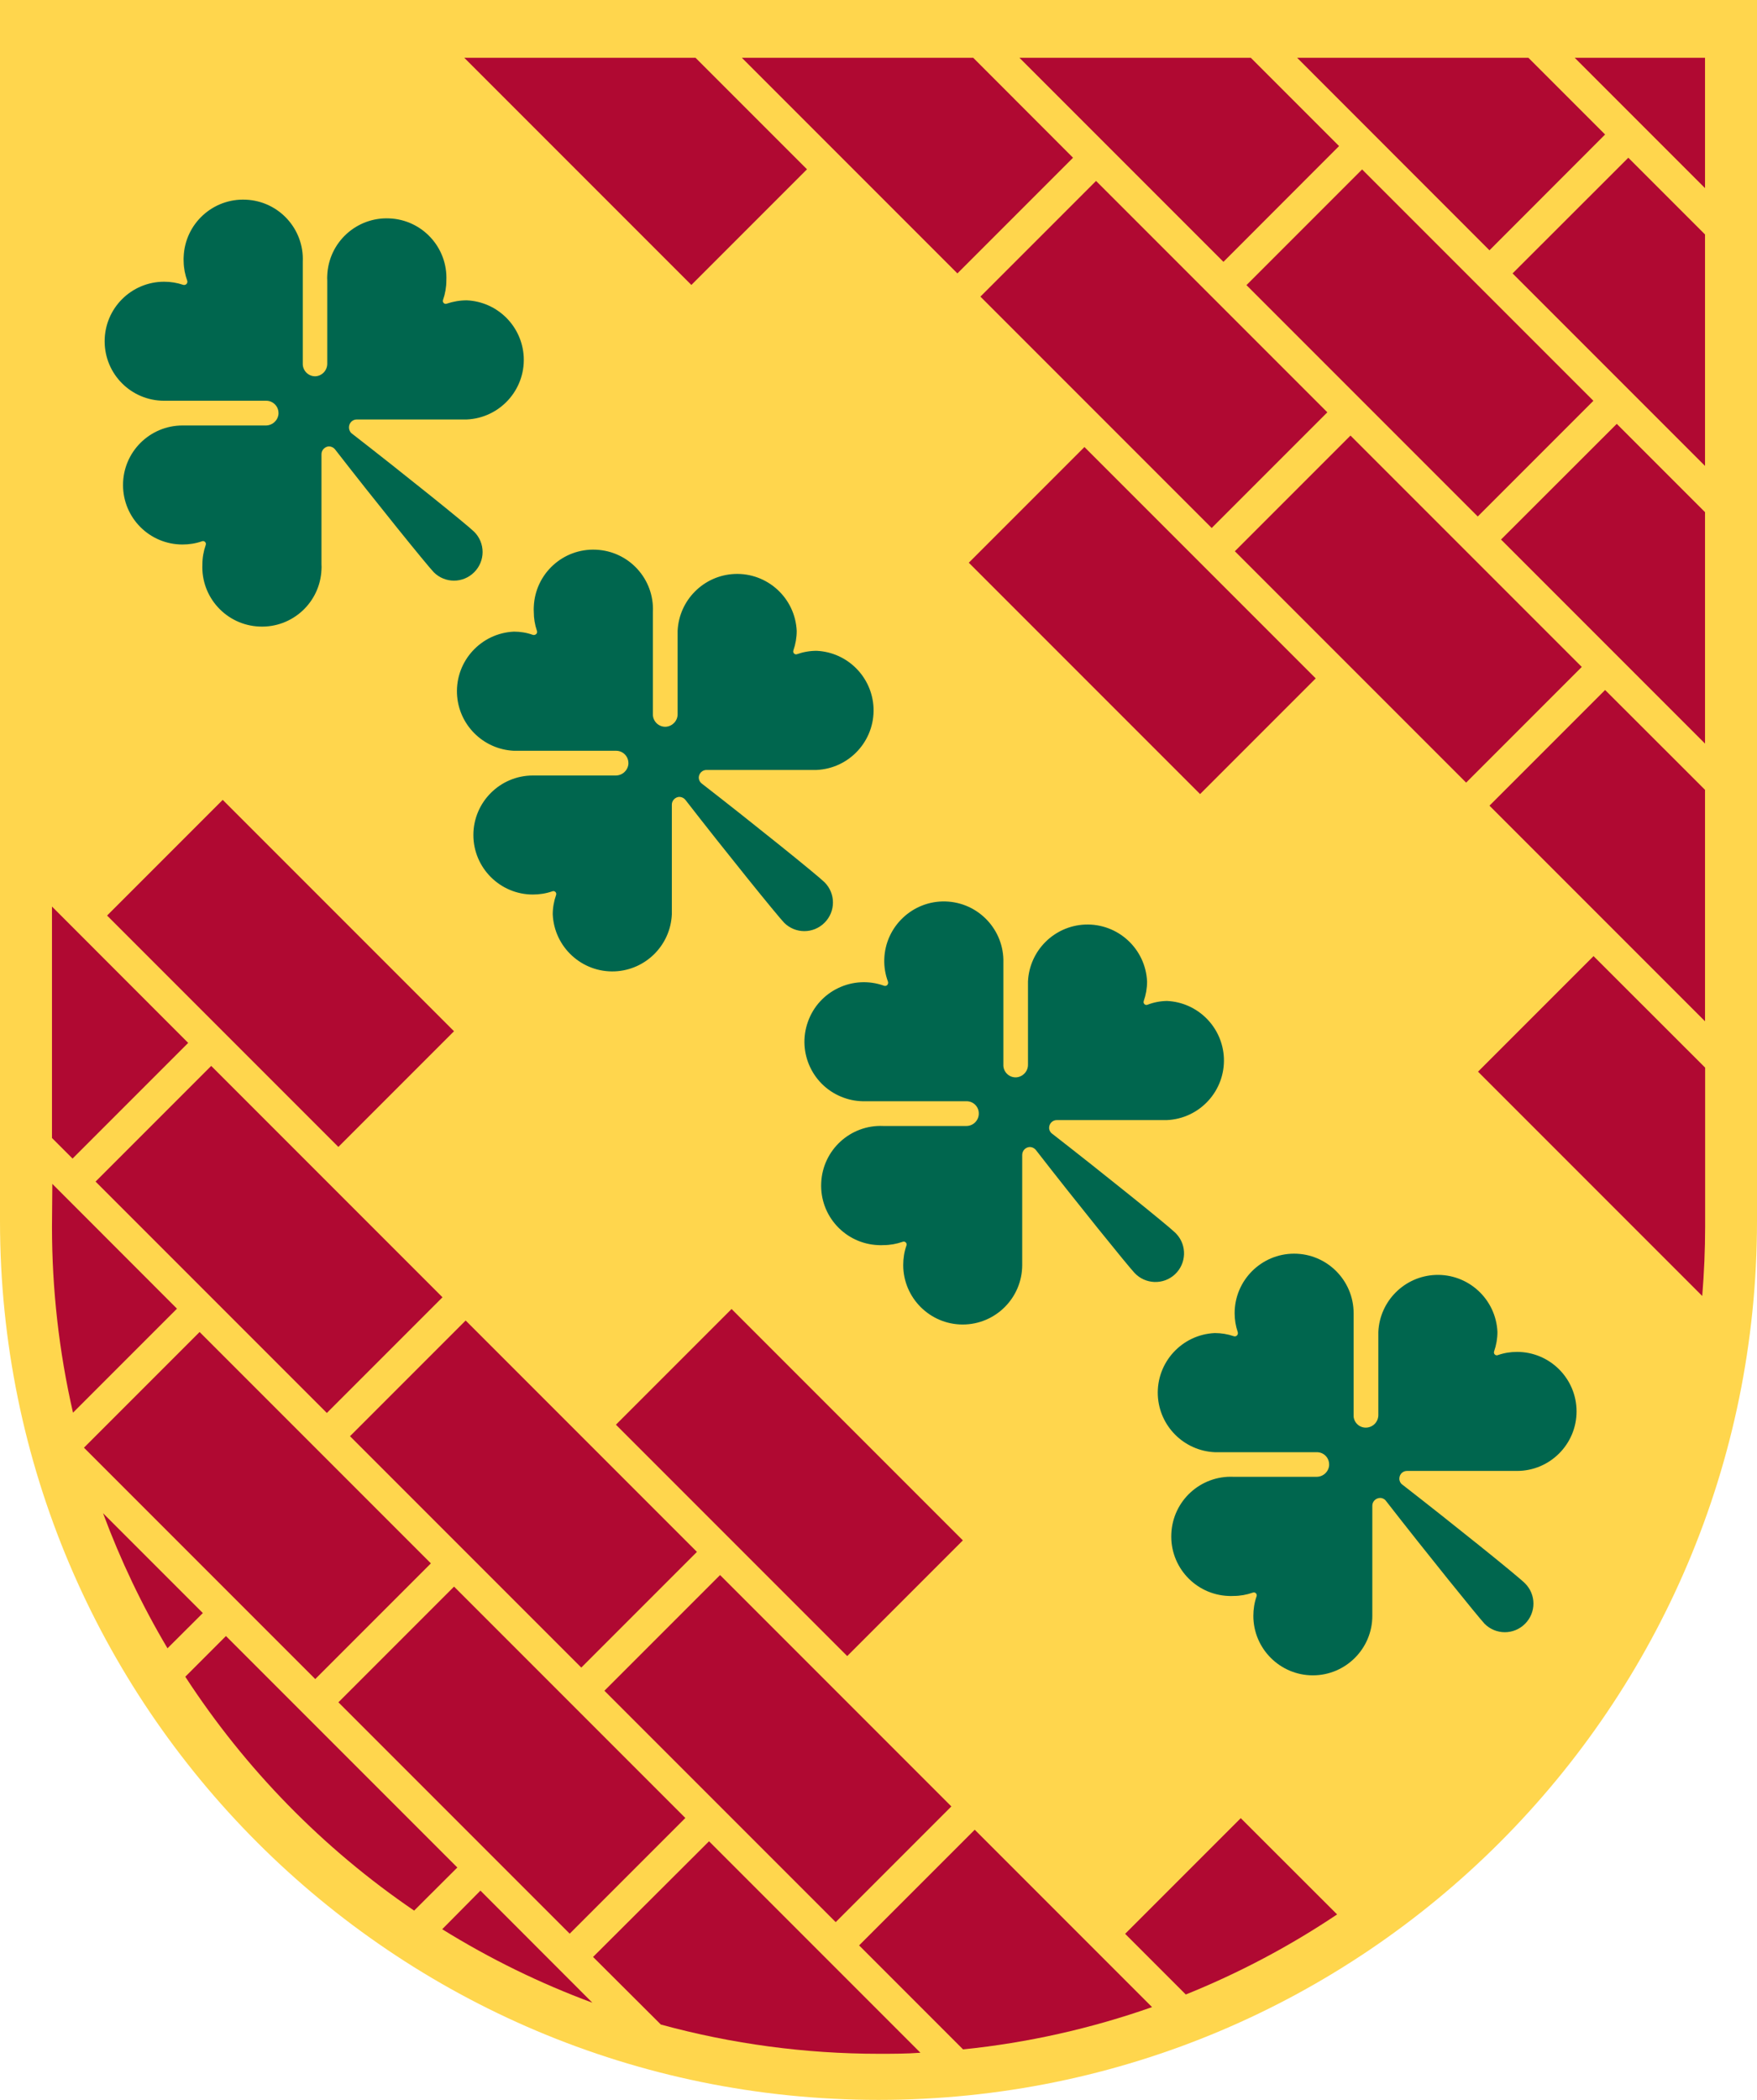 <?xml version="1.0" encoding="utf-8"?>
<!-- Generator: Adobe Illustrator 25.2.3, SVG Export Plug-In . SVG Version: 6.00 Build 0)  -->
<svg version="1.1" id="Lag_1" xmlns="http://www.w3.org/2000/svg" xmlns:xlink="http://www.w3.org/1999/xlink" x="0px" y="0px"
	 viewBox="0 0 152.1 181.72" style="enable-background:new 0 0 152.1 181.72;" xml:space="preserve">
<style type="text/css">
	.st0{fill:#FFD64D;}
	.st1{fill:#B00932;}
	.st2{fill:#00664E;}
</style>
<path class="st0" d="M0,0v105.67c0,42,34.05,76.05,76.05,76.05s76.05-34.05,76.05-76.05V0H0z"/>
<polygon class="st1" points="147.6,16.28 147.6,5 136.32,5 "/>
<polygon class="st1" points="128.94,21.66 138.95,11.64 132.31,5 112.29,5 "/>
<polygon class="st1" points="130.94,23.66 147.6,40.32 147.6,20.29 140.96,13.65 "/>
<polygon class="st1" points="115.92,12.64 108.28,5 88.25,5 105.91,22.66 "/>
<rect x="115.86" y="15.51" transform="matrix(0.707 -0.707 0.707 0.707 15.024 95.621)" class="st1" width="14.16" height="28.32"/>
<polygon class="st1" points="147.6,44.32 139.96,36.68 129.94,46.69 147.6,64.35 "/>
<polygon class="st1" points="92.89,13.65 84.25,5 64.22,5 82.88,23.66 "/>
<rect x="92.82" y="16.51" transform="matrix(0.707 -0.707 0.707 0.707 7.575 79.621)" class="st1" width="14.16" height="28.32"/>
<rect x="114.85" y="38.54" transform="matrix(0.707 -0.707 0.707 0.707 -1.549 101.655)" class="st1" width="14.16" height="28.32"/>
<polygon class="st1" points="147.6,68.35 138.95,59.71 128.94,69.72 147.6,88.38 "/>
<polygon class="st1" points="69.86,14.65 60.21,5 40.19,5 59.85,24.66 "/>
<rect x="91.82" y="39.54" transform="matrix(0.707 -0.707 0.707 0.707 -9.005 85.658)" class="st1" width="14.16" height="28.32"/>
<path class="st1" d="M137.95,82.74l-10,10l19.41,19.41c0.16-2,0.25-4,0.25-6V92.39L137.95,82.74z"/>
<rect x="17.22" y="70.08" transform="matrix(0.707 -0.707 0.707 0.707 -52.452 41.858)" class="st1" width="14.16" height="28.32"/>
<rect x="61.28" y="114.14" transform="matrix(0.707 -0.707 0.707 0.707 -70.702 85.918)" class="st1" width="14.16" height="28.32"/>
<path class="st1" d="M97.4,167.35l5.25,5.25c4.59-1.85,8.98-4.17,13.1-6.93l-8.34-8.33L97.4,167.35z"/>
<polygon class="st1" points="4.5,98.48 6.28,100.26 16.29,90.25 4.5,78.45 "/>
<rect x="16.22" y="93.11" transform="matrix(0.707 -0.707 0.707 0.707 -69.024 47.892)" class="st1" width="14.16" height="28.32"/>
<rect x="38.25" y="115.14" transform="matrix(0.707 -0.707 0.707 0.707 -78.148 69.925)" class="st1" width="14.16" height="28.32"/>
<rect x="60.28" y="137.17" transform="matrix(0.707 -0.707 0.707 0.707 -87.274 91.952)" class="st1" width="14.16" height="28.32"/>
<path class="st1" d="M74.37,168.35l9,9c5.58-0.57,11.07-1.8,16.36-3.66l-15.35-15.35L74.37,168.35z"/>
<path class="st1" d="M4.5,106.17c0,5.41,0.61,10.81,1.82,16.08l9-9l-10.79-10.8L4.5,106.17z"/>
<rect x="15.22" y="116.14" transform="matrix(0.707 -0.707 0.707 0.707 -85.604 53.929)" class="st1" width="14.16" height="28.32"/>
<rect x="37.25" y="138.17" transform="matrix(0.707 -0.707 0.707 0.707 -94.727 75.963)" class="st1" width="14.16" height="28.32"/>
<path class="st1" d="M51.34,169.35l5.87,5.85c6.15,1.68,12.5,2.53,18.87,2.53c1.2,0,2.4,0,3.6-0.09l-18.3-18.3L51.34,169.35z"/>
<path class="st1" d="M8.92,130.95c1.51,4.06,3.37,7.97,5.58,11.69l3.06-3.05L8.92,130.95z"/>
<path class="st1" d="M19.56,141.58l-3.52,3.52c5.2,7.99,11.93,14.87,19.81,20.24l3.74-3.73L19.56,141.58z"/>
<path class="st1" d="M51.28,173.31l-9.69-9.7l-3.31,3.34C42.39,169.5,46.74,171.63,51.28,173.31z"/>
<path class="st2" d="M38.67,26.28c-0.13,0.05-0.27-0.02-0.32-0.15c-0.02-0.05-0.02-0.11,0-0.17c0.19-0.54,0.29-1.11,0.29-1.68
	c0.13-2.85-2.08-5.26-4.93-5.38c-2.85-0.13-5.26,2.08-5.38,4.93c-0.01,0.15-0.01,0.3,0,0.45v7.18c0.01,0.57-0.43,1.06-1,1.1
	c-0.59,0.03-1.09-0.43-1.12-1.02c0-0.01,0-0.03,0-0.04v-8.84c0.13-2.85-2.08-5.26-4.93-5.38c-2.85-0.13-5.26,2.08-5.38,4.93
	c-0.01,0.15-0.01,0.3,0,0.45c0.01,0.56,0.12,1.11,0.31,1.64c0.03,0.1,0,0.21-0.07,0.28c-0.07,0.07-0.18,0.1-0.28,0.07
	c-0.53-0.18-1.09-0.27-1.65-0.27c-2.84,0-5.15,2.3-5.15,5.15s2.3,5.15,5.15,5.15c0,0,0,0,0,0h8.84c0.59,0,1.07,0.49,1.06,1.08
	c0,0.02,0,0.04,0,0.06c-0.05,0.57-0.53,1-1.1,1H15.8c-2.84,0-5.15,2.3-5.15,5.15s2.3,5.15,5.15,5.15c0,0,0,0,0,0
	c0.57,0,1.15-0.09,1.69-0.28c0.13-0.05,0.27,0.02,0.32,0.15c0.02,0.05,0.02,0.11,0,0.17c-0.19,0.54-0.29,1.11-0.29,1.68
	c-0.13,2.85,2.08,5.26,4.93,5.38c2.85,0.13,5.26-2.08,5.38-4.93c0.01-0.15,0.01-0.3,0-0.45v-9.52c-0.01-0.36,0.28-0.67,0.64-0.69
	c0.2,0,0.39,0.09,0.52,0.24c3.49,4.5,8,10.07,8.56,10.65c0.97,0.97,2.53,0.97,3.5,0s0.97-2.53,0-3.5
	c-0.58-0.58-6.15-5.06-10.65-8.55c-0.13-0.14-0.2-0.33-0.19-0.52c0.02-0.37,0.32-0.66,0.69-0.65h9.51c2.85-0.13,5.05-2.54,4.93-5.38
	c-0.12-2.67-2.26-4.81-4.93-4.93C39.82,25.99,39.23,26.09,38.67,26.28z"/>
<path class="st2" d="M69,56.61c-0.13,0.05-0.27-0.02-0.32-0.15c-0.02-0.05-0.02-0.11,0-0.17c0.19-0.54,0.29-1.11,0.29-1.69
	c-0.13-2.85-2.54-5.05-5.38-4.93c-2.67,0.12-4.81,2.26-4.93,4.93v7.19c0.01,0.57-0.43,1.05-1,1.1c-0.59,0.04-1.1-0.41-1.14-1
	c0-0.02,0-0.04,0-0.06v-8.88c0.13-2.85-2.08-5.26-4.93-5.38c-2.85-0.13-5.26,2.08-5.38,4.93c-0.01,0.15-0.01,0.3,0,0.45
	c0,0.56,0.09,1.11,0.27,1.64c0.04,0.1,0.01,0.21-0.06,0.28c-0.08,0.07-0.19,0.1-0.29,0.07c-0.53-0.19-1.08-0.28-1.64-0.28
	c-2.85,0.13-5.05,2.54-4.93,5.38c0.12,2.67,2.26,4.81,4.93,4.93h8.85c0.59,0,1.07,0.49,1.06,1.08c0,0.02,0,0.04,0,0.06
	c-0.05,0.57-0.53,1-1.1,1h-7.17c-2.84,0-5.15,2.31-5.15,5.15s2.31,5.15,5.15,5.15c0.57,0,1.15-0.09,1.69-0.28
	c0.13-0.05,0.27,0.02,0.32,0.15c0.02,0.05,0.02,0.11,0,0.17c-0.19,0.54-0.29,1.11-0.29,1.68c0.13,2.85,2.54,5.05,5.38,4.93
	c2.67-0.12,4.81-2.26,4.93-4.93v-9.48c-0.01-0.36,0.28-0.67,0.64-0.69c0.2,0,0.39,0.09,0.52,0.24c3.49,4.5,8,10.07,8.56,10.65
	c0.97,0.97,2.53,0.97,3.5,0s0.97-2.53,0-3.5c-0.58-0.58-6.15-5.07-10.65-8.56c-0.15-0.12-0.24-0.31-0.24-0.51
	c0.02-0.37,0.32-0.66,0.69-0.65h9.51c2.85-0.13,5.05-2.54,4.93-5.38c-0.12-2.67-2.26-4.81-4.93-4.93
	C70.11,56.32,69.54,56.42,69,56.61z"/>
<path class="st2" d="M99.33,86.95c-0.13,0.05-0.27-0.02-0.32-0.15c-0.02-0.05-0.02-0.11,0-0.17c0.19-0.54,0.29-1.11,0.29-1.69
	c-0.13-2.85-2.54-5.05-5.38-4.93c-2.67,0.12-4.81,2.26-4.93,4.93v7.19c0.01,0.57-0.43,1.05-1,1.1c-0.58,0.04-1.09-0.4-1.13-0.99
	c0-0.02,0-0.05,0-0.07v-8.86c0.08-2.85-2.17-5.22-5.01-5.3s-5.22,2.17-5.3,5.01c-0.02,0.66,0.09,1.31,0.32,1.93
	c0.03,0.1,0.01,0.21-0.06,0.29c-0.08,0.08-0.19,0.1-0.29,0.06c-2.68-0.96-5.63,0.44-6.58,3.12c-0.96,2.68,0.44,5.63,3.12,6.58
	c0.58,0.21,1.2,0.31,1.82,0.3h8.85c0.58,0.03,1.03,0.52,1,1.1c0,0.02,0,0.03,0,0.04c-0.04,0.57-0.52,1.01-1.09,1h-7.17
	c-2.85-0.13-5.26,2.08-5.38,4.93c-0.13,2.85,2.08,5.26,4.93,5.38c0.15,0.01,0.3,0.01,0.45,0c0.57,0,1.14-0.1,1.68-0.29
	c0.13-0.05,0.27,0.02,0.32,0.15c0.02,0.05,0.02,0.11,0,0.17c-0.19,0.54-0.28,1.12-0.28,1.69c0,2.84,2.31,5.15,5.15,5.15
	s5.15-2.31,5.15-5.15v-9.52c0-0.37,0.28-0.67,0.65-0.69c0.2,0,0.39,0.09,0.52,0.24c3.49,4.5,8,10.07,8.55,10.65
	c0.93,1,2.5,1.06,3.5,0.13s1.06-2.5,0.13-3.5c-0.04-0.04-0.08-0.09-0.13-0.13c-0.59-0.58-6.16-5.07-10.65-8.56
	c-0.16-0.12-0.25-0.32-0.24-0.52c0.02-0.37,0.32-0.65,0.69-0.64h9.51c2.85-0.13,5.05-2.54,4.93-5.38c-0.12-2.67-2.26-4.81-4.93-4.93
	C100.44,86.63,99.87,86.74,99.33,86.95z"/>
<path class="st2" d="M129.66,117.27c-0.13,0.05-0.27-0.02-0.32-0.15c-0.02-0.05-0.02-0.11,0-0.17c0.19-0.54,0.29-1.11,0.29-1.69
	c-0.13-2.85-2.54-5.05-5.38-4.93c-2.67,0.12-4.81,2.26-4.93,4.93v7.19c0,0.57-0.43,1.04-1,1.09c-0.58,0.05-1.09-0.38-1.14-0.96
	c0-0.03,0-0.06,0-0.09v-8.85c0-2.84-2.31-5.15-5.15-5.15c-2.84,0-5.15,2.31-5.15,5.15l0,0c0,0.56,0.09,1.11,0.27,1.64
	c0.03,0.1,0.01,0.21-0.07,0.29c-0.07,0.07-0.18,0.1-0.28,0.06c-0.53-0.18-1.08-0.27-1.64-0.27c-2.85,0.13-5.05,2.54-4.93,5.38
	c0.12,2.67,2.26,4.81,4.93,4.93H114c0.59,0,1.06,0.47,1.06,1.06c0,0.02,0,0.05,0,0.07c-0.04,0.57-0.53,1.01-1.1,1h-7.18
	c-2.85-0.13-5.26,2.08-5.38,4.93c-0.13,2.85,2.08,5.26,4.93,5.38c0.15,0.01,0.3,0.01,0.45,0c0.57,0,1.14-0.1,1.68-0.29
	c0.13-0.05,0.27,0.02,0.32,0.15c0.02,0.05,0.02,0.11,0,0.17c-0.19,0.54-0.28,1.12-0.28,1.69c0,2.84,2.31,5.15,5.15,5.15
	c2.84,0,5.15-2.31,5.15-5.15v-9.51c-0.01-0.37,0.28-0.67,0.65-0.69c0.2-0.01,0.4,0.08,0.52,0.24c3.49,4.49,8,10.06,8.55,10.65
	c0.97,0.97,2.53,0.97,3.5,0s0.97-2.53,0-3.5l0,0c-0.58-0.59-6.15-5.07-10.64-8.56c-0.16-0.12-0.25-0.32-0.24-0.52
	c0.01-0.37,0.31-0.66,0.68-0.65h9.51c2.84,0,5.15-2.31,5.15-5.15c0-2.84-2.31-5.15-5.15-5.15
	C130.76,116.99,130.2,117.08,129.66,117.27z"/>
</svg>
